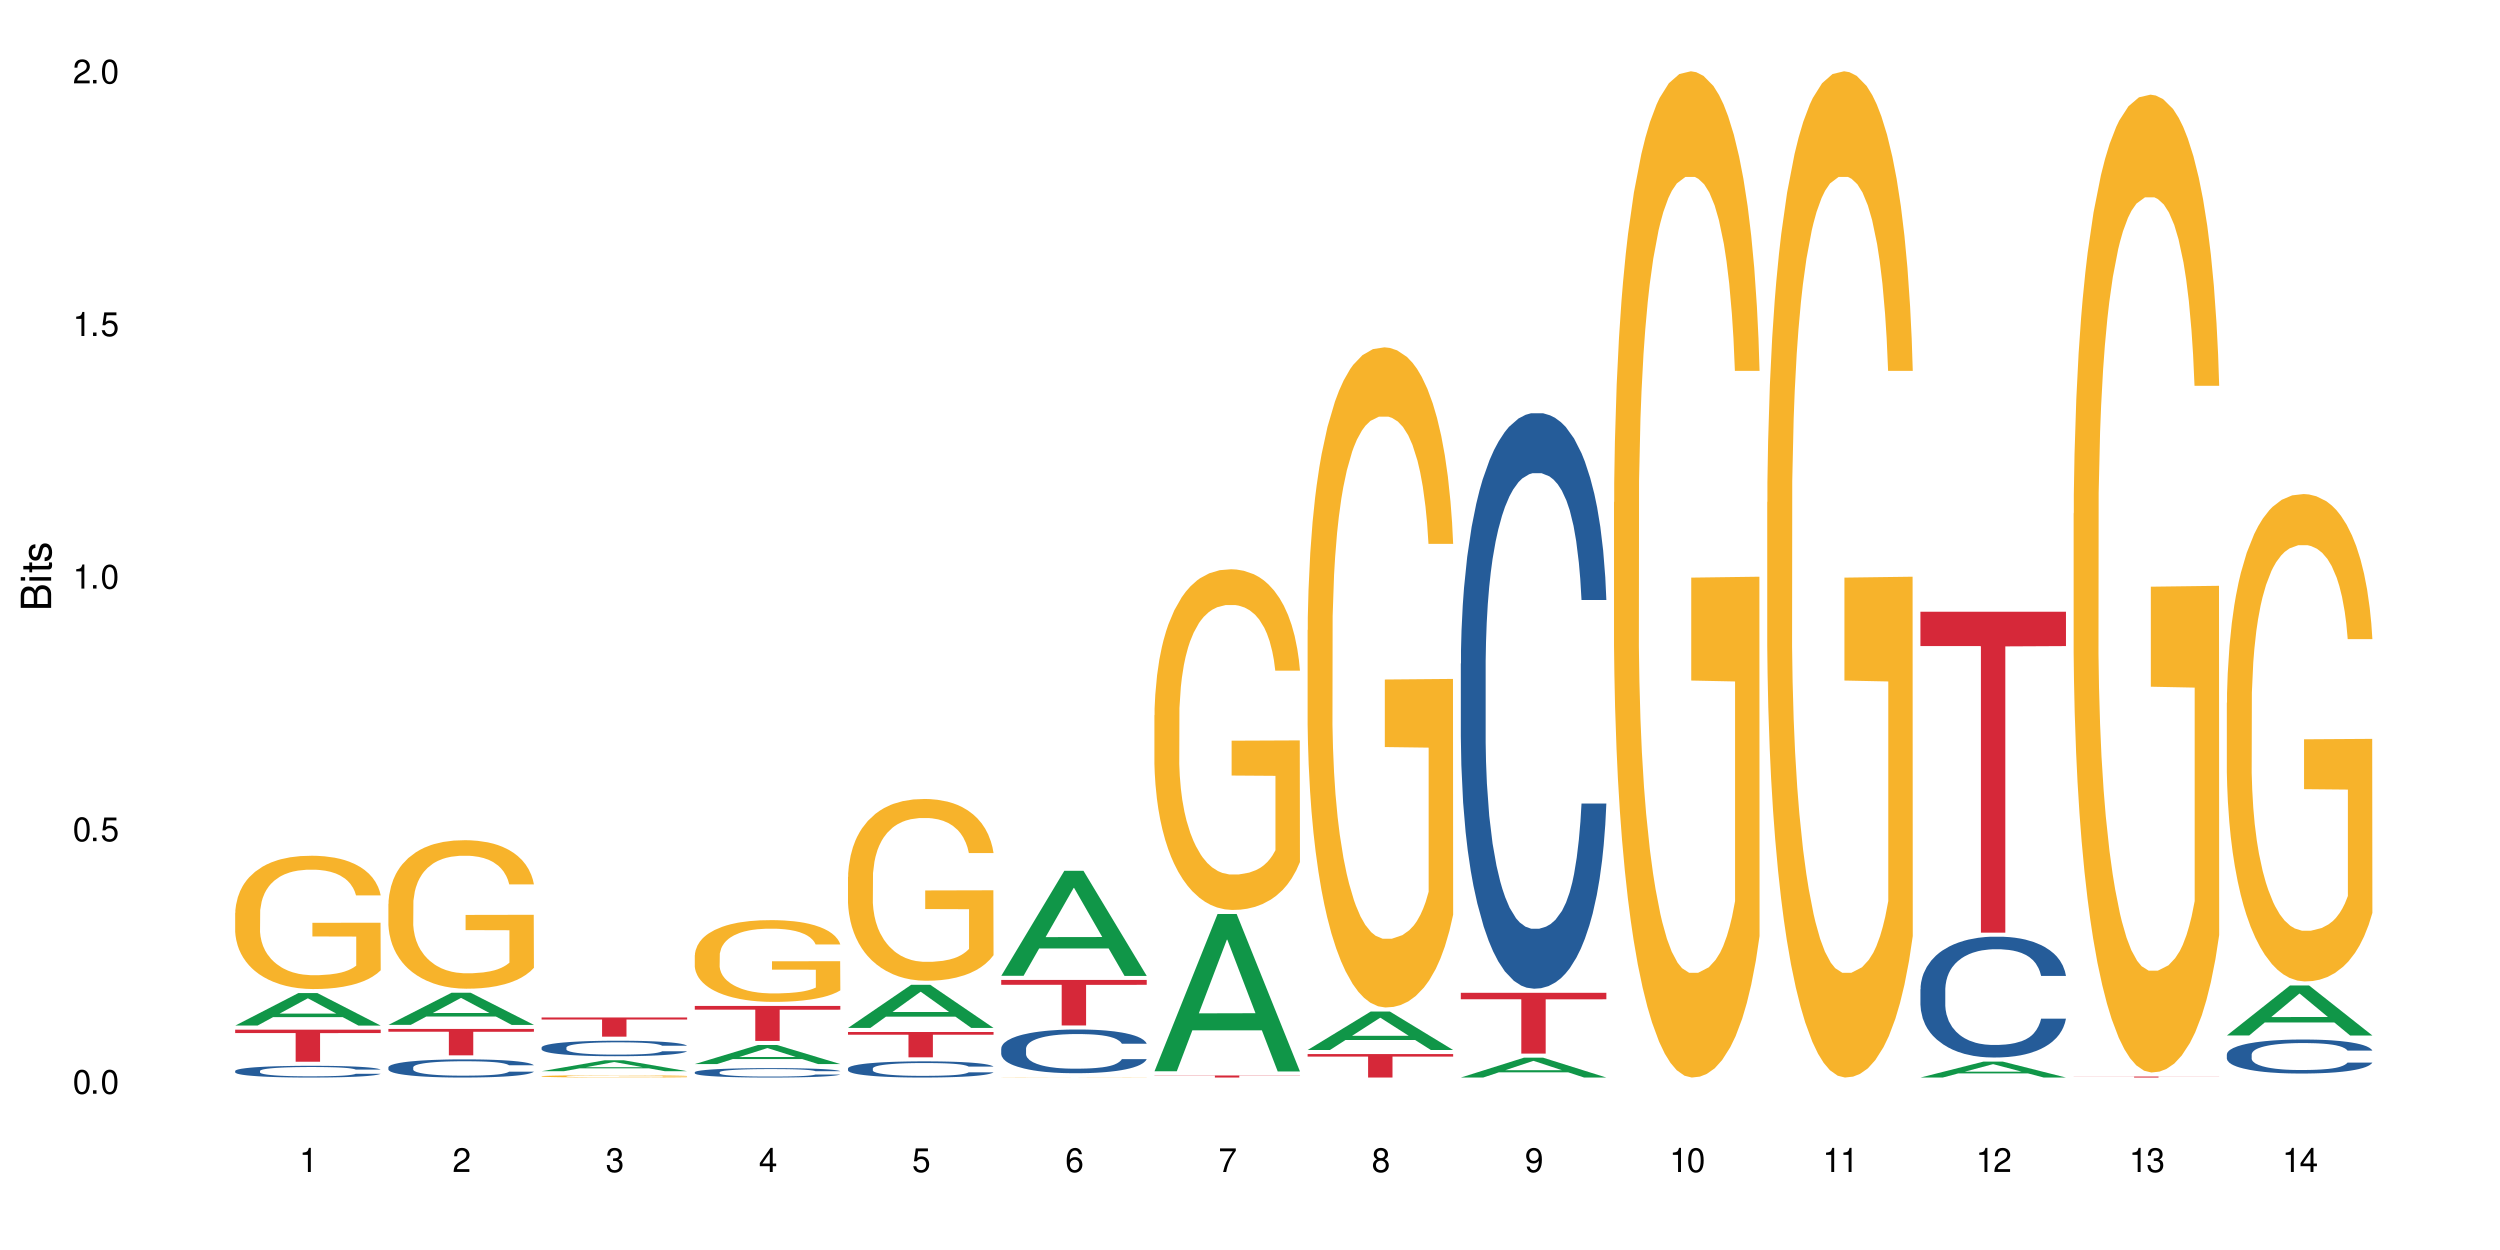 <?xml version="1.0" encoding="UTF-8"?>
<svg xmlns="http://www.w3.org/2000/svg" xmlns:xlink="http://www.w3.org/1999/xlink" width="720" height="360" viewBox="0 0 720 360">
<defs>
<g>
<g id="glyph-0-0">
</g>
<g id="glyph-0-1">
<path d="M 2.641 -6.938 C 2 -6.938 1.422 -6.656 1.078 -6.172 C 0.641 -5.562 0.406 -4.641 0.406 -3.359 C 0.406 -1.016 1.188 0.219 2.641 0.219 C 4.078 0.219 4.859 -1.016 4.859 -3.297 C 4.859 -4.641 4.656 -5.547 4.203 -6.172 C 3.844 -6.656 3.281 -6.938 2.641 -6.938 Z M 2.641 -6.188 C 3.547 -6.188 4 -5.25 4 -3.375 C 4 -1.406 3.562 -0.484 2.625 -0.484 C 1.734 -0.484 1.281 -1.438 1.281 -3.344 C 1.281 -5.25 1.734 -6.188 2.641 -6.188 Z M 2.641 -6.188 "/>
</g>
<g id="glyph-0-2">
<path d="M 1.828 -1 L 0.828 -1 L 0.828 0 L 1.828 0 Z M 1.828 -1 "/>
</g>
<g id="glyph-0-3">
<path d="M 4.562 -6.797 L 1.062 -6.797 L 0.547 -3.094 L 1.328 -3.094 C 1.719 -3.562 2.047 -3.734 2.578 -3.734 C 3.484 -3.734 4.062 -3.109 4.062 -2.094 C 4.062 -1.125 3.484 -0.531 2.578 -0.531 C 1.828 -0.531 1.375 -0.906 1.188 -1.672 L 0.328 -1.672 C 0.453 -1.109 0.547 -0.844 0.75 -0.594 C 1.125 -0.078 1.828 0.219 2.594 0.219 C 3.969 0.219 4.922 -0.781 4.922 -2.219 C 4.922 -3.562 4.031 -4.484 2.719 -4.484 C 2.25 -4.484 1.859 -4.359 1.469 -4.062 L 1.734 -5.969 L 4.562 -5.969 Z M 4.562 -6.797 "/>
</g>
<g id="glyph-0-4">
<path d="M 2.484 -4.938 L 2.484 0 L 3.328 0 L 3.328 -6.938 L 2.766 -6.938 C 2.469 -5.875 2.281 -5.734 0.984 -5.562 L 0.984 -4.938 Z M 2.484 -4.938 "/>
</g>
<g id="glyph-0-5">
<path d="M 4.859 -0.828 L 1.281 -0.828 C 1.359 -1.406 1.672 -1.781 2.5 -2.281 L 3.469 -2.828 C 4.406 -3.344 4.906 -4.062 4.906 -4.906 C 4.906 -5.484 4.672 -6.031 4.266 -6.406 C 3.859 -6.766 3.375 -6.938 2.719 -6.938 C 1.859 -6.938 1.219 -6.625 0.844 -6.031 C 0.609 -5.672 0.5 -5.234 0.484 -4.531 L 1.328 -4.531 C 1.359 -5.016 1.406 -5.281 1.531 -5.516 C 1.75 -5.938 2.188 -6.203 2.703 -6.203 C 3.469 -6.203 4.031 -5.641 4.031 -4.891 C 4.031 -4.344 3.719 -3.859 3.125 -3.516 L 2.234 -3 C 0.812 -2.172 0.406 -1.531 0.328 -0.016 L 4.859 -0.016 Z M 4.859 -0.828 "/>
</g>
<g id="glyph-0-6">
<path d="M 2.125 -3.188 L 2.578 -3.188 C 3.5 -3.188 3.984 -2.766 3.984 -1.922 C 3.984 -1.062 3.469 -0.531 2.594 -0.531 C 1.656 -0.531 1.203 -1 1.156 -2.016 L 0.312 -2.016 C 0.344 -1.453 0.438 -1.094 0.609 -0.781 C 0.953 -0.109 1.625 0.219 2.547 0.219 C 3.953 0.219 4.859 -0.625 4.859 -1.938 C 4.859 -2.828 4.516 -3.297 3.703 -3.594 C 4.344 -3.844 4.656 -4.328 4.656 -5.031 C 4.656 -6.219 3.875 -6.938 2.578 -6.938 C 1.203 -6.938 0.484 -6.172 0.453 -4.703 L 1.297 -4.703 C 1.312 -5.125 1.344 -5.359 1.453 -5.578 C 1.641 -5.969 2.062 -6.203 2.594 -6.203 C 3.344 -6.203 3.797 -5.75 3.797 -5 C 3.797 -4.516 3.609 -4.219 3.25 -4.047 C 3.016 -3.953 2.703 -3.922 2.125 -3.906 Z M 2.125 -3.188 "/>
</g>
<g id="glyph-0-7">
<path d="M 3.141 -1.672 L 3.141 0 L 3.984 0 L 3.984 -1.672 L 4.984 -1.672 L 4.984 -2.438 L 3.984 -2.438 L 3.984 -6.938 L 3.359 -6.938 L 0.266 -2.578 L 0.266 -1.672 Z M 3.141 -2.438 L 1 -2.438 L 3.141 -5.5 Z M 3.141 -2.438 "/>
</g>
<g id="glyph-0-8">
<path d="M 4.781 -5.125 C 4.609 -6.266 3.891 -6.938 2.844 -6.938 C 2.094 -6.938 1.422 -6.578 1.031 -5.953 C 0.594 -5.266 0.406 -4.422 0.406 -3.172 C 0.406 -2 0.578 -1.25 0.984 -0.641 C 1.359 -0.078 1.953 0.219 2.703 0.219 C 3.984 0.219 4.922 -0.75 4.922 -2.094 C 4.922 -3.375 4.062 -4.281 2.844 -4.281 C 2.172 -4.281 1.641 -4.031 1.281 -3.516 C 1.281 -5.234 1.828 -6.188 2.797 -6.188 C 3.391 -6.188 3.797 -5.797 3.938 -5.125 Z M 2.734 -3.531 C 3.547 -3.531 4.062 -2.953 4.062 -2.031 C 4.062 -1.156 3.484 -0.531 2.703 -0.531 C 1.922 -0.531 1.328 -1.188 1.328 -2.078 C 1.328 -2.938 1.906 -3.531 2.734 -3.531 Z M 2.734 -3.531 "/>
</g>
<g id="glyph-0-9">
<path d="M 4.984 -6.797 L 0.438 -6.797 L 0.438 -5.969 L 4.109 -5.969 C 2.5 -3.656 1.828 -2.234 1.328 0 L 2.219 0 C 2.594 -2.172 3.453 -4.047 4.984 -6.094 Z M 4.984 -6.797 "/>
</g>
<g id="glyph-0-10">
<path d="M 3.75 -3.656 C 4.469 -4.094 4.688 -4.438 4.688 -5.078 C 4.688 -6.172 3.844 -6.938 2.641 -6.938 C 1.438 -6.938 0.594 -6.172 0.594 -5.094 C 0.594 -4.438 0.812 -4.094 1.516 -3.656 C 0.734 -3.266 0.359 -2.703 0.359 -1.922 C 0.359 -0.656 1.281 0.219 2.641 0.219 C 3.984 0.219 4.922 -0.656 4.922 -1.922 C 4.922 -2.703 4.531 -3.266 3.75 -3.656 Z M 2.641 -6.188 C 3.359 -6.188 3.812 -5.75 3.812 -5.062 C 3.812 -4.406 3.344 -3.984 2.641 -3.984 C 1.922 -3.984 1.453 -4.406 1.453 -5.078 C 1.453 -5.75 1.922 -6.188 2.641 -6.188 Z M 2.641 -3.266 C 3.484 -3.266 4.062 -2.719 4.062 -1.906 C 4.062 -1.078 3.484 -0.531 2.625 -0.531 C 1.797 -0.531 1.219 -1.094 1.219 -1.906 C 1.219 -2.719 1.781 -3.266 2.641 -3.266 Z M 2.641 -3.266 "/>
</g>
<g id="glyph-0-11">
<path d="M 0.516 -1.578 C 0.672 -0.453 1.406 0.219 2.438 0.219 C 3.188 0.219 3.859 -0.141 4.266 -0.766 C 4.688 -1.453 4.891 -2.297 4.891 -3.547 C 4.891 -4.719 4.703 -5.453 4.312 -6.078 C 3.938 -6.641 3.344 -6.938 2.594 -6.938 C 1.297 -6.938 0.359 -5.969 0.359 -4.625 C 0.359 -3.344 1.234 -2.453 2.453 -2.453 C 3.094 -2.453 3.578 -2.672 4.016 -3.203 C 4 -1.484 3.469 -0.531 2.5 -0.531 C 1.906 -0.531 1.484 -0.906 1.359 -1.578 Z M 2.578 -6.203 C 3.375 -6.203 3.969 -5.531 3.969 -4.641 C 3.969 -3.797 3.391 -3.188 2.547 -3.188 C 1.734 -3.188 1.234 -3.766 1.234 -4.688 C 1.234 -5.562 1.797 -6.203 2.578 -6.203 Z M 2.578 -6.203 "/>
</g>
<g id="glyph-1-0">
</g>
<g id="glyph-1-1">
<path d="M 0 -0.953 L 0 -4.891 C 0 -5.719 -0.234 -6.344 -0.734 -6.797 C -1.188 -7.234 -1.812 -7.469 -2.5 -7.469 C -3.547 -7.469 -4.188 -7 -4.625 -5.875 C -4.984 -6.688 -5.625 -7.094 -6.531 -7.094 C -7.172 -7.094 -7.734 -6.859 -8.141 -6.391 C -8.562 -5.922 -8.75 -5.344 -8.75 -4.5 L -8.75 -0.953 Z M -4.984 -2.062 L -7.766 -2.062 L -7.766 -4.219 C -7.766 -4.844 -7.688 -5.203 -7.453 -5.5 C -7.219 -5.812 -6.859 -5.969 -6.375 -5.969 C -5.891 -5.969 -5.531 -5.812 -5.297 -5.5 C -5.062 -5.203 -4.984 -4.844 -4.984 -4.219 Z M -0.984 -2.062 L -4 -2.062 L -4 -4.781 C -4 -5.766 -3.438 -6.359 -2.484 -6.359 C -1.547 -6.359 -0.984 -5.766 -0.984 -4.781 Z M -0.984 -2.062 "/>
</g>
<g id="glyph-1-2">
<path d="M -6.281 -1.797 L -6.281 -0.797 L 0 -0.797 L 0 -1.797 Z M -8.75 -1.797 L -8.75 -0.797 L -7.484 -0.797 L -7.484 -1.797 Z M -8.75 -1.797 "/>
</g>
<g id="glyph-1-3">
<path d="M -6.281 -3.047 L -6.281 -2.016 L -8.016 -2.016 L -8.016 -1.016 L -6.281 -1.016 L -6.281 -0.172 L -5.469 -0.172 L -5.469 -1.016 L -0.719 -1.016 C -0.078 -1.016 0.281 -1.453 0.281 -2.234 C 0.281 -2.5 0.25 -2.719 0.188 -3.047 L -0.641 -3.047 C -0.609 -2.906 -0.594 -2.766 -0.594 -2.562 C -0.594 -2.141 -0.719 -2.016 -1.156 -2.016 L -5.469 -2.016 L -5.469 -3.047 Z M -6.281 -3.047 "/>
</g>
<g id="glyph-1-4">
<path d="M -4.531 -5.25 C -5.766 -5.25 -6.469 -4.422 -6.469 -2.969 C -6.469 -1.516 -5.719 -0.562 -4.547 -0.562 C -3.562 -0.562 -3.094 -1.062 -2.734 -2.562 L -2.516 -3.484 C -2.344 -4.188 -2.094 -4.469 -1.641 -4.469 C -1.047 -4.469 -0.641 -3.875 -0.641 -3 C -0.641 -2.453 -0.797 -2 -1.062 -1.75 C -1.25 -1.594 -1.422 -1.531 -1.875 -1.469 L -1.875 -0.406 C -0.422 -0.453 0.281 -1.266 0.281 -2.922 C 0.281 -4.5 -0.5 -5.516 -1.719 -5.516 C -2.656 -5.516 -3.172 -4.984 -3.469 -3.734 L -3.703 -2.766 C -3.891 -1.953 -4.156 -1.609 -4.594 -1.609 C -5.188 -1.609 -5.547 -2.125 -5.547 -2.938 C -5.547 -3.75 -5.203 -4.172 -4.531 -4.203 Z M -4.531 -5.25 "/>
</g>
</g>
</defs>
<rect x="-72" y="-36" width="864" height="432" fill="rgb(100%, 100%, 100%)" fill-opacity="1"/>
<path fill-rule="nonzero" fill="rgb(6.275%, 58.824%, 28.235%)" fill-opacity="1" d="M 67.73 295.363 L 67.777 295.355 L 85.914 286.012 L 91.422 286.012 L 109.648 295.375 L 103.242 295.375 L 98.676 292.93 L 78.656 292.93 L 74.18 295.363 L 67.73 295.363 L 80.582 291.918 L 96.84 291.91 L 88.734 287.539 L 88.645 287.531 L 88.555 287.559 L 80.539 291.91 L 80.582 291.918 Z M 67.73 295.363 "/>
<path fill-rule="nonzero" fill="rgb(14.51%, 36.078%, 60%)" fill-opacity="1" d="M 67.73 308.422 L 67.781 308.422 L 67.781 308.348 L 67.934 308.23 L 68.293 308.082 L 68.652 307.98 L 69.57 307.797 L 70.848 307.621 L 72.18 307.484 L 73.148 307.402 L 74.02 307.344 L 76.012 307.227 L 77.289 307.168 L 78.672 307.117 L 80.355 307.062 L 81.582 307.035 L 84.344 306.984 L 86.391 306.961 L 87.973 306.953 L 91.398 306.953 L 93.441 306.965 L 94.926 306.98 L 96.562 307.004 L 97.941 307.035 L 100.344 307.102 L 102.492 307.188 L 103.461 307.238 L 104.996 307.332 L 106.172 307.426 L 106.988 307.508 L 107.91 307.621 L 108.727 307.758 L 109.34 307.918 L 109.648 308.051 L 102.492 308.051 L 102.133 307.926 L 101.723 307.832 L 100.957 307.703 L 100.191 307.613 L 99.117 307.523 L 98.145 307.465 L 96.816 307.406 L 95.641 307.371 L 94.414 307.344 L 93.238 307.324 L 90.988 307.305 L 88.383 307.305 L 87.41 307.312 L 85.418 307.336 L 84.344 307.359 L 82.812 307.402 L 81.738 307.441 L 80.461 307.504 L 79.59 307.555 L 78.516 307.637 L 77.75 307.707 L 76.883 307.809 L 76.371 307.887 L 75.91 307.973 L 75.5 308.074 L 75.195 308.184 L 74.988 308.297 L 74.887 308.406 L 74.887 308.887 L 74.988 308.996 L 75.246 309.129 L 75.91 309.316 L 76.883 309.48 L 78.004 309.609 L 79.078 309.703 L 79.691 309.746 L 80.512 309.797 L 81.789 309.855 L 83.629 309.918 L 84.703 309.941 L 86.34 309.969 L 88.023 309.98 L 90.273 309.98 L 92.27 309.969 L 93.598 309.953 L 94.977 309.93 L 96.867 309.875 L 98.043 309.824 L 99.066 309.766 L 99.832 309.707 L 100.344 309.66 L 101.109 309.562 L 101.723 309.457 L 102.184 309.352 L 102.492 309.246 L 109.648 309.246 L 109.34 309.367 L 108.883 309.488 L 108.422 309.578 L 107.707 309.688 L 106.887 309.781 L 105.711 309.891 L 104.742 309.961 L 103.461 310.039 L 102.285 310.098 L 101.008 310.148 L 99.117 310.211 L 97.891 310.242 L 96.562 310.27 L 94.977 310.297 L 92.984 310.316 L 90.836 310.328 L 88.844 310.332 L 86.695 310.328 L 85.109 310.312 L 83.016 310.285 L 80.41 310.23 L 78.516 310.172 L 77.035 310.113 L 75.758 310.051 L 74.324 309.969 L 72.484 309.832 L 71.359 309.727 L 70.594 309.641 L 69.723 309.52 L 69.109 309.41 L 68.395 309.238 L 67.883 309.02 L 67.73 308.852 Z M 67.73 308.422 "/>
<path fill-rule="nonzero" fill="rgb(96.863%, 70.196%, 16.863%)" fill-opacity="1" d="M 67.73 262.895 L 67.781 262.859 L 67.781 262.16 L 67.988 260.582 L 68.496 258.406 L 69.164 256.621 L 69.879 255.219 L 70.34 254.48 L 71.105 253.43 L 71.77 252.656 L 73.457 251.078 L 75.602 249.605 L 76.777 248.977 L 78.109 248.379 L 80 247.715 L 80.867 247.469 L 83.527 246.906 L 86.543 246.555 L 89.863 246.453 L 91.398 246.484 L 93.496 246.625 L 96.355 247.012 L 97.992 247.363 L 99.27 247.715 L 100.602 248.168 L 102.234 248.871 L 103.77 249.711 L 104.996 250.555 L 106.223 251.605 L 107.246 252.727 L 108.113 253.953 L 108.883 255.426 L 109.34 256.656 L 109.648 257.883 L 102.543 257.883 L 102.133 256.656 L 101.672 255.707 L 100.906 254.551 L 100.141 253.711 L 99.375 253.043 L 97.941 252.133 L 96.715 251.57 L 95.18 251.078 L 93.699 250.766 L 92.012 250.555 L 90.988 250.484 L 88.281 250.484 L 85.828 250.73 L 84.395 251.008 L 83.375 251.289 L 81.941 251.816 L 81.074 252.238 L 80.562 252.516 L 79.027 253.605 L 78.004 254.586 L 77.445 255.254 L 76.727 256.305 L 76.215 257.25 L 75.652 258.652 L 75.348 259.707 L 74.938 262.09 L 74.887 268.402 L 75.039 269.734 L 75.348 271.172 L 75.758 272.434 L 76.371 273.766 L 76.984 274.781 L 78.059 276.152 L 78.977 277.062 L 79.691 277.656 L 81.074 278.605 L 81.637 278.922 L 82.965 279.551 L 84.344 280.043 L 86.031 280.465 L 87.309 280.672 L 89.355 280.848 L 91.961 280.848 L 95.027 280.637 L 96.969 280.359 L 98.301 280.078 L 99.168 279.832 L 100.242 279.445 L 101.008 279.098 L 101.723 278.711 L 102.594 278.113 L 102.594 269.734 L 89.969 269.699 L 89.969 265.77 L 109.598 265.738 L 109.648 279.445 L 108.574 280.395 L 107.246 281.305 L 105.969 282.008 L 104.637 282.602 L 102.746 283.27 L 101.215 283.688 L 98.863 284.18 L 96.715 284.496 L 94.465 284.707 L 92.473 284.812 L 90.121 284.848 L 88.023 284.777 L 85.777 284.566 L 83.988 284.285 L 82.352 283.934 L 80.715 283.48 L 78.672 282.742 L 77.34 282.145 L 75.961 281.41 L 74.582 280.535 L 73.355 279.586 L 72.535 278.852 L 71.719 278.008 L 70.848 276.957 L 70.031 275.766 L 69.418 274.676 L 68.855 273.449 L 68.445 272.293 L 68.039 270.715 L 67.832 269.453 L 67.73 268.367 Z M 67.73 262.895 "/>
<path fill-rule="nonzero" fill="rgb(83.922%, 15.686%, 22.353%)" fill-opacity="1" d="M 67.73 296.535 L 109.648 296.535 L 109.648 297.527 L 92.18 297.535 L 92.18 305.789 L 85.148 305.789 L 85.148 297.543 L 85.047 297.527 L 67.73 297.527 Z M 67.73 296.535 "/>
<path fill-rule="nonzero" fill="rgb(6.275%, 58.824%, 28.235%)" fill-opacity="1" d="M 111.855 295.164 L 111.898 295.156 L 130.035 285.914 L 135.543 285.914 L 153.77 295.172 L 147.367 295.172 L 142.801 292.754 L 122.781 292.754 L 118.301 295.164 L 111.855 295.164 L 124.707 291.754 L 140.961 291.746 L 132.855 287.426 L 132.766 287.418 L 132.68 287.445 L 124.66 291.746 L 124.707 291.754 Z M 111.855 295.164 "/>
<path fill-rule="nonzero" fill="rgb(14.51%, 36.078%, 60%)" fill-opacity="1" d="M 111.855 307.379 L 111.906 307.371 L 111.906 307.258 L 112.059 307.074 L 112.418 306.848 L 112.773 306.688 L 113.695 306.406 L 114.973 306.133 L 116.301 305.922 L 117.273 305.797 L 118.141 305.703 L 120.137 305.527 L 121.414 305.434 L 122.793 305.355 L 124.48 305.273 L 125.707 305.227 L 128.469 305.148 L 130.512 305.113 L 132.098 305.102 L 135.523 305.102 L 137.566 305.121 L 139.047 305.145 L 140.684 305.184 L 142.066 305.227 L 144.469 305.332 L 146.613 305.465 L 147.586 305.539 L 149.117 305.688 L 150.293 305.832 L 151.113 305.957 L 152.031 306.133 L 152.852 306.348 L 153.465 306.594 L 153.77 306.797 L 146.613 306.797 L 146.258 306.605 L 145.848 306.457 L 145.082 306.262 L 144.312 306.125 L 143.242 305.984 L 142.27 305.895 L 140.941 305.805 L 139.766 305.746 L 138.539 305.703 L 137.363 305.676 L 135.113 305.645 L 132.504 305.645 L 131.535 305.656 L 129.539 305.695 L 128.469 305.727 L 126.934 305.793 L 125.859 305.855 L 124.582 305.953 L 123.715 306.031 L 122.641 306.156 L 121.875 306.266 L 121.004 306.426 L 120.492 306.543 L 120.031 306.68 L 119.625 306.836 L 119.316 307.004 L 119.113 307.18 L 119.012 307.352 L 119.012 308.094 L 119.113 308.266 L 119.367 308.469 L 120.031 308.758 L 121.004 309.012 L 122.129 309.215 L 123.203 309.355 L 123.816 309.422 L 124.633 309.5 L 125.91 309.598 L 127.75 309.691 L 128.824 309.73 L 130.461 309.77 L 132.148 309.789 L 134.398 309.789 L 136.391 309.77 L 137.719 309.746 L 139.102 309.707 L 140.992 309.625 L 142.168 309.547 L 143.188 309.457 L 143.957 309.367 L 144.469 309.289 L 145.234 309.141 L 145.848 308.98 L 146.309 308.812 L 146.613 308.648 L 153.77 308.648 L 153.465 308.84 L 153.004 309.027 L 152.543 309.164 L 151.828 309.332 L 151.012 309.48 L 149.836 309.648 L 148.863 309.758 L 147.586 309.879 L 146.41 309.969 L 145.133 310.051 L 143.242 310.145 L 142.012 310.195 L 140.684 310.238 L 139.102 310.273 L 137.105 310.309 L 134.961 310.328 L 132.965 310.332 L 130.82 310.324 L 129.234 310.305 L 127.137 310.262 L 124.531 310.176 L 122.641 310.082 L 121.156 309.992 L 119.879 309.898 L 118.449 309.77 L 116.609 309.559 L 115.484 309.395 L 114.715 309.262 L 113.848 309.074 L 113.234 308.906 L 112.52 308.641 L 112.008 308.301 L 111.855 308.035 Z M 111.855 307.379 "/>
<path fill-rule="nonzero" fill="rgb(96.863%, 70.196%, 16.863%)" fill-opacity="1" d="M 111.855 260.293 L 111.906 260.254 L 111.906 259.473 L 112.109 257.715 L 112.621 255.293 L 113.285 253.301 L 114 251.738 L 114.461 250.918 L 115.227 249.746 L 115.891 248.887 L 117.578 247.129 L 119.727 245.488 L 120.902 244.785 L 122.23 244.121 L 124.121 243.379 L 124.992 243.105 L 127.648 242.48 L 130.664 242.09 L 133.988 241.973 L 135.523 242.012 L 137.617 242.168 L 140.48 242.598 L 142.117 242.988 L 143.395 243.379 L 144.723 243.887 L 146.359 244.668 L 147.891 245.605 L 149.117 246.543 L 150.348 247.715 L 151.367 248.965 L 152.238 250.332 L 153.004 251.973 L 153.465 253.34 L 153.77 254.707 L 146.664 254.707 L 146.258 253.34 L 145.797 252.285 L 145.031 250.996 L 144.262 250.059 L 143.496 249.316 L 142.066 248.301 L 140.84 247.676 L 139.305 247.129 L 137.82 246.777 L 136.137 246.543 L 135.113 246.465 L 132.402 246.465 L 129.949 246.738 L 128.52 247.051 L 127.496 247.363 L 126.066 247.949 L 125.195 248.418 L 124.684 248.73 L 123.152 249.941 L 122.129 251.035 L 121.566 251.777 L 120.852 252.949 L 120.34 254.004 L 119.777 255.566 L 119.469 256.738 L 119.062 259.395 L 119.012 266.426 L 119.164 267.91 L 119.469 269.516 L 119.879 270.922 L 120.492 272.406 L 121.105 273.539 L 122.18 275.062 L 123.102 276.078 L 123.816 276.742 L 125.195 277.797 L 125.758 278.148 L 127.086 278.852 L 128.469 279.398 L 130.152 279.867 L 131.434 280.102 L 133.477 280.297 L 136.082 280.297 L 139.152 280.062 L 141.094 279.75 L 142.422 279.438 L 143.293 279.164 L 144.363 278.734 L 145.133 278.344 L 145.848 277.914 L 146.715 277.25 L 146.715 267.91 L 134.09 267.871 L 134.09 263.496 L 153.719 263.457 L 153.77 278.734 L 152.699 279.789 L 151.367 280.805 L 150.09 281.586 L 148.762 282.25 L 146.871 282.992 L 145.336 283.461 L 142.984 284.008 L 140.84 284.359 L 138.59 284.594 L 136.594 284.711 L 134.242 284.75 L 132.148 284.672 L 129.898 284.438 L 128.109 284.125 L 126.473 283.734 L 124.84 283.227 L 122.793 282.406 L 121.465 281.742 L 120.082 280.922 L 118.703 279.945 L 117.477 278.891 L 116.66 278.07 L 115.84 277.133 L 114.973 275.961 L 114.152 274.633 L 113.539 273.422 L 112.98 272.055 L 112.57 270.766 L 112.16 269.004 L 111.957 267.598 L 111.855 266.387 Z M 111.855 260.293 "/>
<path fill-rule="nonzero" fill="rgb(83.922%, 15.686%, 22.353%)" fill-opacity="1" d="M 111.855 296.336 L 153.77 296.336 L 153.77 297.148 L 136.301 297.156 L 136.301 303.938 L 129.273 303.938 L 129.273 297.164 L 129.172 297.148 L 111.855 297.148 Z M 111.855 296.336 "/>
<path fill-rule="nonzero" fill="rgb(6.275%, 58.824%, 28.235%)" fill-opacity="1" d="M 155.977 308.504 L 156.023 308.5 L 174.16 305.359 L 179.668 305.359 L 197.895 308.508 L 191.488 308.508 L 186.922 307.688 L 166.902 307.688 L 162.426 308.504 L 155.977 308.504 L 168.828 307.348 L 185.086 307.344 L 176.98 305.875 L 176.891 305.871 L 176.801 305.879 L 168.785 307.344 L 168.828 307.348 Z M 155.977 308.504 "/>
<path fill-rule="nonzero" fill="rgb(14.51%, 36.078%, 60%)" fill-opacity="1" d="M 155.977 301.672 L 156.027 301.668 L 156.027 301.57 L 156.18 301.414 L 156.539 301.219 L 156.898 301.086 L 157.816 300.844 L 159.094 300.609 L 160.426 300.43 L 161.395 300.324 L 162.266 300.242 L 164.258 300.09 L 165.535 300.016 L 166.918 299.945 L 168.602 299.875 L 169.828 299.836 L 172.59 299.77 L 174.637 299.742 L 176.219 299.727 L 179.645 299.727 L 181.688 299.746 L 183.172 299.766 L 184.809 299.797 L 186.188 299.836 L 188.59 299.926 L 190.738 300.039 L 191.707 300.105 L 193.242 300.23 L 194.418 300.352 L 195.234 300.461 L 196.156 300.609 L 196.973 300.793 L 197.586 301.004 L 197.895 301.18 L 190.738 301.18 L 190.379 301.016 L 189.969 300.887 L 189.203 300.723 L 188.438 300.602 L 187.363 300.484 L 186.391 300.406 L 185.062 300.328 L 183.887 300.281 L 182.66 300.242 L 181.484 300.219 L 179.234 300.195 L 176.629 300.195 L 175.656 300.203 L 173.664 300.234 L 172.59 300.262 L 171.059 300.32 L 169.984 300.375 L 168.707 300.457 L 167.836 300.523 L 166.762 300.633 L 165.996 300.727 L 165.129 300.859 L 164.617 300.961 L 164.156 301.074 L 163.746 301.211 L 163.441 301.355 L 163.234 301.504 L 163.133 301.652 L 163.133 302.285 L 163.234 302.434 L 163.492 302.605 L 164.156 302.852 L 165.129 303.07 L 166.25 303.242 L 167.324 303.363 L 167.938 303.422 L 168.758 303.484 L 170.035 303.566 L 171.875 303.648 L 172.949 303.684 L 174.582 303.715 L 176.27 303.73 L 178.52 303.73 L 180.512 303.715 L 181.844 303.695 L 183.223 303.66 L 185.113 303.594 L 186.289 303.527 L 187.312 303.449 L 188.078 303.371 L 188.59 303.305 L 189.355 303.18 L 189.969 303.039 L 190.43 302.898 L 190.738 302.758 L 197.895 302.758 L 197.586 302.922 L 197.129 303.082 L 196.668 303.199 L 195.953 303.344 L 195.133 303.469 L 193.957 303.613 L 192.988 303.707 L 191.707 303.809 L 190.531 303.887 L 189.254 303.957 L 187.363 304.039 L 186.137 304.078 L 184.809 304.113 L 183.223 304.148 L 181.23 304.176 L 179.082 304.191 L 177.09 304.195 L 174.941 304.188 L 173.355 304.172 L 171.262 304.137 L 168.652 304.062 L 166.762 303.984 L 165.281 303.906 L 164.004 303.824 L 162.57 303.715 L 160.73 303.535 L 159.605 303.395 L 158.84 303.281 L 157.969 303.121 L 157.355 302.98 L 156.641 302.75 L 156.129 302.461 L 155.977 302.234 Z M 155.977 301.672 "/>
<path fill-rule="nonzero" fill="rgb(96.863%, 70.196%, 16.863%)" fill-opacity="1" d="M 155.977 309.953 L 156.027 309.953 L 156.027 309.941 L 156.234 309.914 L 156.742 309.879 L 157.41 309.848 L 158.125 309.82 L 158.582 309.809 L 159.352 309.793 L 160.016 309.777 L 161.703 309.75 L 163.848 309.727 L 165.023 309.715 L 166.355 309.703 L 168.246 309.691 L 169.113 309.688 L 171.773 309.68 L 174.789 309.672 L 179.645 309.672 L 181.742 309.676 L 184.602 309.68 L 186.238 309.688 L 187.516 309.691 L 188.848 309.699 L 190.48 309.715 L 192.016 309.727 L 193.242 309.742 L 194.469 309.762 L 195.492 309.781 L 196.359 309.801 L 197.129 309.824 L 197.586 309.848 L 197.895 309.867 L 190.789 309.867 L 190.379 309.848 L 189.918 309.832 L 189.152 309.812 L 188.387 309.797 L 187.617 309.785 L 186.188 309.77 L 184.961 309.758 L 183.426 309.75 L 181.945 309.746 L 180.258 309.742 L 176.527 309.742 L 174.074 309.746 L 172.641 309.75 L 171.617 309.754 L 170.188 309.766 L 169.32 309.77 L 168.809 309.777 L 167.273 309.793 L 166.25 309.812 L 165.688 309.824 L 164.973 309.84 L 164.461 309.855 L 163.898 309.883 L 163.594 309.898 L 163.184 309.941 L 163.133 310.051 L 163.285 310.07 L 163.594 310.098 L 164.004 310.117 L 164.617 310.141 L 165.23 310.16 L 166.305 310.184 L 167.223 310.199 L 167.938 310.207 L 169.32 310.227 L 169.883 310.23 L 171.211 310.242 L 172.59 310.25 L 174.277 310.258 L 175.555 310.262 L 183.273 310.262 L 185.215 310.254 L 186.547 310.25 L 187.414 310.246 L 188.488 310.238 L 189.254 310.234 L 189.969 310.227 L 190.84 310.215 L 190.84 310.07 L 178.215 310.07 L 178.215 310.004 L 197.844 310.004 L 197.895 310.238 L 196.82 310.254 L 195.492 310.27 L 194.215 310.285 L 192.883 310.293 L 190.992 310.305 L 189.461 310.312 L 187.109 310.32 L 184.961 310.328 L 182.711 310.328 L 180.719 310.332 L 176.27 310.332 L 174.023 310.328 L 172.234 310.324 L 168.961 310.309 L 166.918 310.297 L 165.586 310.285 L 164.207 310.273 L 162.828 310.258 L 161.602 310.242 L 160.781 310.23 L 159.965 310.215 L 159.094 310.195 L 158.277 310.176 L 157.664 310.156 L 157.102 310.137 L 156.691 310.117 L 156.285 310.09 L 156.078 310.066 L 155.977 310.047 Z M 155.977 309.953 "/>
<path fill-rule="nonzero" fill="rgb(83.922%, 15.686%, 22.353%)" fill-opacity="1" d="M 155.977 293.027 L 197.895 293.027 L 197.895 293.617 L 180.426 293.625 L 180.426 298.562 L 173.395 298.562 L 173.395 293.629 L 173.293 293.617 L 155.977 293.617 Z M 155.977 293.027 "/>
<path fill-rule="nonzero" fill="rgb(6.275%, 58.824%, 28.235%)" fill-opacity="1" d="M 200.102 306.445 L 200.145 306.441 L 218.281 300.961 L 223.789 300.961 L 242.016 306.449 L 235.613 306.449 L 231.047 305.02 L 211.027 305.02 L 206.547 306.445 L 200.102 306.445 L 212.953 304.426 L 229.207 304.418 L 221.102 301.859 L 221.012 301.852 L 220.926 301.867 L 212.906 304.418 L 212.953 304.426 Z M 200.102 306.445 "/>
<path fill-rule="nonzero" fill="rgb(14.51%, 36.078%, 60%)" fill-opacity="1" d="M 200.102 308.797 L 200.152 308.793 L 200.152 308.734 L 200.305 308.641 L 200.664 308.52 L 201.02 308.438 L 201.941 308.293 L 203.219 308.152 L 204.547 308.043 L 205.52 307.977 L 206.387 307.926 L 208.383 307.836 L 209.66 307.789 L 211.039 307.746 L 212.727 307.703 L 213.953 307.68 L 216.715 307.641 L 218.758 307.621 L 220.344 307.613 L 223.77 307.613 L 225.812 307.625 L 227.293 307.637 L 228.93 307.656 L 230.312 307.68 L 232.715 307.734 L 234.859 307.805 L 235.832 307.844 L 237.363 307.922 L 238.539 307.996 L 239.359 308.059 L 240.277 308.152 L 241.098 308.262 L 241.711 308.391 L 242.016 308.496 L 234.859 308.496 L 234.504 308.398 L 234.094 308.32 L 233.328 308.219 L 232.559 308.145 L 231.488 308.074 L 230.516 308.027 L 229.188 307.98 L 228.012 307.949 L 226.785 307.926 L 225.609 307.914 L 223.359 307.898 L 220.75 307.898 L 219.781 307.902 L 217.785 307.922 L 216.715 307.941 L 215.18 307.977 L 214.105 308.008 L 212.828 308.059 L 211.961 308.098 L 210.887 308.164 L 210.117 308.223 L 209.25 308.305 L 208.738 308.363 L 208.277 308.434 L 207.871 308.516 L 207.562 308.602 L 207.359 308.695 L 207.258 308.785 L 207.258 309.168 L 207.359 309.258 L 207.613 309.363 L 208.277 309.516 L 209.25 309.648 L 210.375 309.75 L 211.449 309.824 L 212.062 309.859 L 212.879 309.898 L 214.156 309.949 L 215.996 310 L 217.07 310.02 L 218.707 310.039 L 220.395 310.051 L 222.645 310.051 L 224.637 310.039 L 225.965 310.027 L 227.348 310.008 L 229.238 309.965 L 230.414 309.926 L 231.434 309.879 L 232.203 309.832 L 232.715 309.789 L 233.48 309.715 L 234.094 309.629 L 234.555 309.543 L 234.859 309.457 L 242.016 309.457 L 241.711 309.559 L 241.25 309.652 L 240.789 309.727 L 240.074 309.812 L 239.258 309.891 L 238.082 309.977 L 237.109 310.035 L 235.832 310.098 L 234.656 310.145 L 233.379 310.188 L 231.488 310.234 L 230.258 310.262 L 228.93 310.281 L 227.348 310.301 L 225.352 310.32 L 223.207 310.328 L 221.211 310.332 L 219.066 310.328 L 217.48 310.316 L 215.383 310.297 L 212.777 310.25 L 210.887 310.203 L 209.402 310.156 L 208.125 310.105 L 206.695 310.039 L 204.855 309.93 L 203.73 309.844 L 202.961 309.777 L 202.094 309.68 L 201.48 309.594 L 200.766 309.453 L 200.254 309.277 L 200.102 309.141 Z M 200.102 308.797 "/>
<path fill-rule="nonzero" fill="rgb(96.863%, 70.196%, 16.863%)" fill-opacity="1" d="M 200.102 275.082 L 200.152 275.062 L 200.152 274.633 L 200.355 273.664 L 200.867 272.332 L 201.531 271.234 L 202.246 270.371 L 202.707 269.922 L 203.473 269.277 L 204.137 268.805 L 205.824 267.836 L 207.973 266.934 L 209.148 266.543 L 210.477 266.18 L 212.367 265.77 L 213.238 265.621 L 215.895 265.277 L 218.91 265.059 L 222.234 264.996 L 223.77 265.016 L 225.863 265.102 L 228.727 265.34 L 230.363 265.555 L 231.641 265.77 L 232.969 266.051 L 234.605 266.48 L 236.137 266.996 L 237.363 267.512 L 238.594 268.156 L 239.613 268.848 L 240.484 269.598 L 241.25 270.504 L 241.711 271.254 L 242.016 272.008 L 234.91 272.008 L 234.504 271.254 L 234.043 270.676 L 233.277 269.965 L 232.508 269.449 L 231.742 269.039 L 230.312 268.48 L 229.082 268.137 L 227.551 267.836 L 226.066 267.641 L 224.383 267.512 L 223.359 267.469 L 220.648 267.469 L 218.195 267.621 L 216.766 267.793 L 215.742 267.965 L 214.312 268.285 L 213.441 268.543 L 212.93 268.719 L 211.398 269.383 L 210.375 269.984 L 209.812 270.395 L 209.098 271.039 L 208.586 271.621 L 208.023 272.48 L 207.715 273.125 L 207.309 274.59 L 207.258 278.461 L 207.41 279.277 L 207.715 280.16 L 208.125 280.934 L 208.738 281.75 L 209.352 282.375 L 210.426 283.215 L 211.348 283.773 L 212.062 284.137 L 213.441 284.719 L 214.004 284.914 L 215.332 285.301 L 216.715 285.602 L 218.398 285.859 L 219.68 285.988 L 221.723 286.098 L 224.328 286.098 L 227.398 285.965 L 229.34 285.793 L 230.668 285.621 L 231.539 285.473 L 232.609 285.234 L 233.379 285.02 L 234.094 284.785 L 234.961 284.418 L 234.961 279.277 L 222.336 279.258 L 222.336 276.848 L 241.965 276.824 L 242.016 285.234 L 240.941 285.816 L 239.613 286.375 L 238.336 286.805 L 237.008 287.172 L 235.117 287.578 L 233.582 287.84 L 231.23 288.141 L 229.082 288.332 L 226.836 288.461 L 224.84 288.527 L 222.488 288.547 L 220.395 288.504 L 218.145 288.375 L 216.355 288.203 L 214.719 287.988 L 213.082 287.707 L 211.039 287.258 L 209.711 286.891 L 208.328 286.441 L 206.949 285.902 L 205.723 285.32 L 204.906 284.871 L 204.086 284.355 L 203.219 283.707 L 202.398 282.977 L 201.785 282.309 L 201.223 281.559 L 200.816 280.848 L 200.406 279.879 L 200.203 279.105 L 200.102 278.438 Z M 200.102 275.082 "/>
<path fill-rule="nonzero" fill="rgb(83.922%, 15.686%, 22.353%)" fill-opacity="1" d="M 200.102 289.711 L 242.016 289.711 L 242.016 290.793 L 224.547 290.801 L 224.547 299.797 L 217.52 299.797 L 217.52 290.809 L 217.418 290.793 L 200.102 290.793 Z M 200.102 289.711 "/>
<path fill-rule="nonzero" fill="rgb(6.275%, 58.824%, 28.235%)" fill-opacity="1" d="M 244.223 296.039 L 244.27 296.027 L 262.406 283.625 L 267.914 283.625 L 286.141 296.051 L 279.734 296.051 L 275.168 292.805 L 255.148 292.805 L 250.672 296.039 L 244.223 296.039 L 257.074 291.465 L 273.332 291.453 L 265.227 285.656 L 265.137 285.645 L 265.047 285.68 L 257.031 291.453 L 257.074 291.465 Z M 244.223 296.039 "/>
<path fill-rule="nonzero" fill="rgb(14.51%, 36.078%, 60%)" fill-opacity="1" d="M 244.223 307.699 L 244.273 307.695 L 244.273 307.594 L 244.426 307.43 L 244.785 307.227 L 245.145 307.086 L 246.062 306.836 L 247.34 306.594 L 248.672 306.406 L 249.641 306.293 L 250.512 306.211 L 252.504 306.051 L 253.781 305.969 L 255.164 305.898 L 256.848 305.824 L 258.074 305.781 L 260.836 305.715 L 262.883 305.684 L 264.465 305.672 L 267.891 305.672 L 269.934 305.688 L 271.418 305.711 L 273.055 305.746 L 274.434 305.781 L 276.836 305.875 L 278.984 305.996 L 279.953 306.062 L 281.488 306.195 L 282.664 306.324 L 283.48 306.434 L 284.402 306.594 L 285.219 306.785 L 285.832 307 L 286.141 307.184 L 278.984 307.184 L 278.625 307.016 L 278.215 306.883 L 277.449 306.707 L 276.684 306.582 L 275.609 306.461 L 274.637 306.379 L 273.309 306.297 L 272.133 306.246 L 270.906 306.211 L 269.73 306.184 L 267.48 306.156 L 264.875 306.156 L 263.902 306.168 L 261.91 306.199 L 260.836 306.23 L 259.305 306.289 L 258.23 306.344 L 256.953 306.43 L 256.082 306.504 L 255.008 306.613 L 254.242 306.711 L 253.371 306.852 L 252.863 306.957 L 252.402 307.078 L 251.992 307.219 L 251.688 307.367 L 251.48 307.523 L 251.379 307.68 L 251.379 308.34 L 251.48 308.492 L 251.738 308.672 L 252.402 308.93 L 253.371 309.156 L 254.496 309.336 L 255.57 309.465 L 256.184 309.523 L 257.004 309.59 L 258.281 309.676 L 260.121 309.762 L 261.195 309.797 L 262.828 309.828 L 264.516 309.848 L 266.766 309.848 L 268.758 309.828 L 270.09 309.809 L 271.469 309.773 L 273.359 309.703 L 274.535 309.633 L 275.559 309.555 L 276.324 309.473 L 276.836 309.402 L 277.602 309.273 L 278.215 309.129 L 278.676 308.977 L 278.984 308.832 L 286.141 308.832 L 285.832 309.004 L 285.371 309.168 L 284.914 309.293 L 284.195 309.441 L 283.379 309.574 L 282.203 309.723 L 281.23 309.82 L 279.953 309.93 L 278.777 310.008 L 277.5 310.082 L 275.609 310.168 L 274.383 310.207 L 273.055 310.246 L 271.469 310.281 L 269.477 310.312 L 267.328 310.328 L 265.336 310.332 L 263.188 310.324 L 261.602 310.309 L 259.508 310.27 L 256.898 310.191 L 255.008 310.109 L 253.527 310.031 L 252.25 309.945 L 250.816 309.828 L 248.977 309.641 L 247.852 309.496 L 247.086 309.379 L 246.215 309.211 L 245.602 309.062 L 244.887 308.824 L 244.375 308.523 L 244.223 308.289 Z M 244.223 307.699 "/>
<path fill-rule="nonzero" fill="rgb(96.863%, 70.196%, 16.863%)" fill-opacity="1" d="M 244.223 252.527 L 244.273 252.48 L 244.273 251.523 L 244.477 249.371 L 244.988 246.406 L 245.652 243.969 L 246.371 242.055 L 246.828 241.051 L 247.598 239.617 L 248.262 238.562 L 249.949 236.41 L 252.094 234.402 L 253.27 233.543 L 254.602 232.73 L 256.492 231.82 L 257.359 231.488 L 260.02 230.723 L 263.035 230.242 L 266.355 230.102 L 267.891 230.148 L 269.988 230.34 L 272.848 230.863 L 274.484 231.344 L 275.762 231.82 L 277.094 232.441 L 278.727 233.398 L 280.262 234.547 L 281.488 235.695 L 282.715 237.129 L 283.738 238.66 L 284.605 240.332 L 285.371 242.34 L 285.832 244.016 L 286.141 245.688 L 279.035 245.688 L 278.625 244.016 L 278.164 242.723 L 277.398 241.145 L 276.633 240 L 275.863 239.09 L 274.434 237.848 L 273.207 237.082 L 271.672 236.41 L 270.191 235.98 L 268.504 235.695 L 267.48 235.598 L 264.773 235.598 L 262.32 235.934 L 260.887 236.316 L 259.863 236.699 L 258.434 237.418 L 257.566 237.988 L 257.055 238.371 L 255.52 239.855 L 254.496 241.195 L 253.934 242.102 L 253.219 243.535 L 252.707 244.828 L 252.145 246.742 L 251.84 248.176 L 251.43 251.426 L 251.379 260.035 L 251.531 261.852 L 251.84 263.812 L 252.25 265.531 L 252.863 267.352 L 253.477 268.738 L 254.547 270.602 L 255.469 271.844 L 256.184 272.656 L 257.566 273.949 L 258.129 274.379 L 259.457 275.242 L 260.836 275.91 L 262.523 276.484 L 263.801 276.77 L 265.848 277.008 L 268.453 277.008 L 271.52 276.723 L 273.461 276.34 L 274.793 275.957 L 275.66 275.621 L 276.734 275.098 L 277.5 274.617 L 278.215 274.094 L 279.086 273.281 L 279.086 261.852 L 266.461 261.805 L 266.461 256.449 L 286.09 256.398 L 286.141 275.098 L 285.066 276.387 L 283.738 277.633 L 282.461 278.586 L 281.129 279.402 L 279.238 280.309 L 277.707 280.883 L 275.355 281.551 L 273.207 281.984 L 270.957 282.27 L 268.965 282.414 L 266.613 282.461 L 264.516 282.363 L 262.27 282.078 L 260.477 281.695 L 258.844 281.219 L 257.207 280.598 L 255.164 279.59 L 253.832 278.777 L 252.453 277.773 L 251.074 276.578 L 249.848 275.289 L 249.027 274.285 L 248.211 273.137 L 247.34 271.703 L 246.523 270.074 L 245.91 268.594 L 245.348 266.918 L 244.938 265.344 L 244.531 263.191 L 244.324 261.469 L 244.223 259.984 Z M 244.223 252.527 "/>
<path fill-rule="nonzero" fill="rgb(83.922%, 15.686%, 22.353%)" fill-opacity="1" d="M 244.223 297.215 L 286.141 297.215 L 286.141 297.996 L 268.672 298 L 268.672 304.508 L 261.641 304.508 L 261.641 298.008 L 261.539 297.996 L 244.223 297.996 Z M 244.223 297.215 "/>
<path fill-rule="nonzero" fill="rgb(6.275%, 58.824%, 28.235%)" fill-opacity="1" d="M 288.348 281.035 L 288.391 281.008 L 306.527 250.785 L 312.035 250.785 L 330.262 281.062 L 323.859 281.062 L 319.289 273.16 L 299.273 273.16 L 294.793 281.035 L 288.348 281.035 L 301.199 269.891 L 317.453 269.863 L 309.348 255.734 L 309.258 255.703 L 309.172 255.789 L 301.152 269.863 L 301.199 269.891 Z M 288.348 281.035 "/>
<path fill-rule="nonzero" fill="rgb(14.51%, 36.078%, 60%)" fill-opacity="1" d="M 288.348 301.977 L 288.398 301.969 L 288.398 301.691 L 288.551 301.254 L 288.906 300.699 L 289.266 300.32 L 290.188 299.641 L 291.465 298.984 L 292.793 298.48 L 293.766 298.18 L 294.633 297.949 L 296.629 297.523 L 297.906 297.305 L 299.285 297.109 L 300.973 296.914 L 302.199 296.801 L 304.961 296.613 L 307.004 296.535 L 308.59 296.5 L 312.012 296.5 L 314.059 296.547 L 315.539 296.602 L 317.176 296.695 L 318.559 296.801 L 320.961 297.051 L 323.105 297.375 L 324.078 297.559 L 325.609 297.914 L 326.785 298.262 L 327.605 298.559 L 328.523 298.984 L 329.344 299.504 L 329.957 300.09 L 330.262 300.586 L 323.105 300.586 L 322.75 300.125 L 322.34 299.77 L 321.574 299.297 L 320.805 298.961 L 319.73 298.629 L 318.762 298.41 L 317.434 298.191 L 316.258 298.055 L 315.031 297.949 L 313.855 297.883 L 311.605 297.812 L 308.996 297.812 L 308.027 297.836 L 306.031 297.926 L 304.961 298.008 L 303.426 298.168 L 302.352 298.316 L 301.074 298.547 L 300.207 298.746 L 299.133 299.043 L 298.363 299.309 L 297.496 299.688 L 296.984 299.977 L 296.523 300.297 L 296.117 300.68 L 295.809 301.082 L 295.605 301.508 L 295.504 301.922 L 295.504 303.703 L 295.605 304.121 L 295.859 304.602 L 296.523 305.305 L 297.496 305.914 L 298.621 306.398 L 299.695 306.742 L 300.309 306.906 L 301.125 307.09 L 302.402 307.32 L 304.242 307.551 L 305.316 307.641 L 306.953 307.734 L 308.641 307.777 L 310.891 307.777 L 312.883 307.734 L 314.211 307.676 L 315.594 307.582 L 317.484 307.387 L 318.66 307.203 L 319.68 306.984 L 320.449 306.766 L 320.961 306.582 L 321.727 306.227 L 322.34 305.836 L 322.801 305.43 L 323.105 305.039 L 330.262 305.039 L 329.957 305.5 L 329.496 305.949 L 329.035 306.281 L 328.32 306.688 L 327.504 307.043 L 326.328 307.445 L 325.355 307.711 L 324.078 307.996 L 322.902 308.215 L 321.625 308.414 L 319.73 308.641 L 318.504 308.758 L 317.176 308.859 L 315.594 308.953 L 313.598 309.035 L 311.453 309.078 L 309.457 309.09 L 307.312 309.066 L 305.727 309.023 L 303.629 308.918 L 301.023 308.711 L 299.133 308.492 L 297.648 308.273 L 296.371 308.043 L 294.941 307.734 L 293.102 307.227 L 291.977 306.836 L 291.207 306.512 L 290.34 306.062 L 289.727 305.66 L 289.012 305.016 L 288.5 304.199 L 288.348 303.566 Z M 288.348 301.977 "/>
<path fill-rule="nonzero" fill="rgb(96.863%, 70.196%, 16.863%)" fill-opacity="1" d="M 288.348 310.289 L 288.398 310.289 L 288.398 310.285 L 288.602 310.285 L 289.113 310.277 L 289.777 310.277 L 290.492 310.273 L 290.953 310.27 L 292.383 310.27 L 294.07 310.266 L 296.219 310.262 L 297.395 310.262 L 298.723 310.258 L 304.141 310.258 L 307.156 310.254 L 314.109 310.254 L 316.973 310.258 L 321.215 310.258 L 322.852 310.262 L 325.609 310.262 L 326.836 310.266 L 327.859 310.27 L 328.73 310.27 L 329.496 310.273 L 329.957 310.277 L 330.262 310.277 L 322.75 310.277 L 322.289 310.273 L 321.523 310.273 L 320.754 310.27 L 319.988 310.27 L 318.559 310.266 L 314.312 310.266 L 312.629 310.262 L 308.895 310.262 L 306.441 310.266 L 301.176 310.266 L 299.645 310.27 L 298.621 310.273 L 297.344 310.273 L 296.832 310.277 L 296.27 310.281 L 295.961 310.281 L 295.555 310.285 L 295.504 310.301 L 295.656 310.301 L 295.961 310.305 L 296.371 310.309 L 296.984 310.309 L 297.598 310.312 L 298.672 310.316 L 300.309 310.316 L 301.688 310.32 L 303.578 310.32 L 304.961 310.324 L 319.785 310.324 L 320.855 310.32 L 323.207 310.32 L 323.207 310.301 L 310.582 310.301 L 310.582 310.293 L 330.211 310.293 L 330.262 310.32 L 329.188 310.324 L 327.859 310.324 L 326.582 310.328 L 323.363 310.328 L 321.828 310.332 L 302.965 310.332 L 301.328 310.328 L 297.957 310.328 L 296.574 310.324 L 295.195 310.324 L 293.969 310.32 L 292.332 310.32 L 291.465 310.316 L 290.645 310.312 L 290.031 310.312 L 289.469 310.309 L 289.062 310.309 L 288.652 310.305 L 288.449 310.301 L 288.348 310.301 Z M 288.348 310.289 "/>
<path fill-rule="nonzero" fill="rgb(83.922%, 15.686%, 22.353%)" fill-opacity="1" d="M 288.348 282.227 L 330.262 282.227 L 330.262 283.629 L 312.793 283.645 L 312.793 295.336 L 305.766 295.336 L 305.766 283.656 L 305.664 283.629 L 288.348 283.629 Z M 288.348 282.227 "/>
<path fill-rule="nonzero" fill="rgb(6.275%, 58.824%, 28.235%)" fill-opacity="1" d="M 332.469 308.531 L 332.512 308.488 L 350.652 263.234 L 356.16 263.234 L 374.387 308.574 L 367.98 308.574 L 363.414 296.738 L 343.395 296.738 L 338.918 308.531 L 332.469 308.531 L 345.32 291.844 L 361.578 291.801 L 353.473 270.641 L 353.383 270.598 L 353.293 270.727 L 345.277 291.801 L 345.32 291.844 Z M 332.469 308.531 "/>
<path fill-rule="nonzero" fill="rgb(96.863%, 70.196%, 16.863%)" fill-opacity="1" d="M 332.469 205.973 L 332.52 205.883 L 332.52 204.09 L 332.723 200.059 L 333.234 194.5 L 333.898 189.93 L 334.617 186.348 L 335.074 184.465 L 335.844 181.777 L 336.508 179.805 L 338.195 175.773 L 340.34 172.008 L 341.516 170.395 L 342.848 168.871 L 344.738 167.168 L 345.605 166.543 L 348.266 165.109 L 351.281 164.211 L 354.602 163.941 L 356.137 164.031 L 358.23 164.391 L 361.094 165.375 L 362.73 166.273 L 364.008 167.168 L 365.336 168.332 L 366.973 170.125 L 368.508 172.277 L 369.734 174.426 L 370.961 177.117 L 371.984 179.984 L 372.852 183.121 L 373.617 186.883 L 374.078 190.02 L 374.387 193.156 L 367.281 193.156 L 366.871 190.02 L 366.41 187.602 L 365.645 184.645 L 364.879 182.492 L 364.109 180.789 L 362.68 178.461 L 361.453 177.027 L 359.918 175.773 L 358.438 174.965 L 356.75 174.426 L 355.727 174.25 L 353.02 174.25 L 350.566 174.875 L 349.133 175.594 L 348.109 176.309 L 346.68 177.652 L 345.812 178.73 L 345.301 179.445 L 343.766 182.223 L 342.742 184.734 L 342.18 186.438 L 341.465 189.125 L 340.953 191.543 L 340.391 195.129 L 340.086 197.816 L 339.676 203.91 L 339.625 220.039 L 339.777 223.445 L 340.086 227.121 L 340.496 230.348 L 341.109 233.75 L 341.723 236.352 L 342.793 239.844 L 343.715 242.176 L 344.43 243.699 L 345.812 246.117 L 346.371 246.926 L 347.703 248.539 L 349.082 249.793 L 350.77 250.867 L 352.047 251.406 L 354.094 251.855 L 356.699 251.855 L 359.766 251.316 L 361.707 250.598 L 363.039 249.883 L 363.906 249.254 L 364.98 248.27 L 365.746 247.371 L 366.461 246.387 L 367.332 244.863 L 367.332 223.445 L 354.707 223.355 L 354.707 213.32 L 374.336 213.23 L 374.387 248.27 L 373.312 250.688 L 371.984 253.02 L 370.707 254.812 L 369.375 256.336 L 367.484 258.035 L 365.953 259.113 L 363.602 260.367 L 361.453 261.172 L 359.203 261.711 L 357.211 261.98 L 354.859 262.07 L 352.762 261.891 L 350.512 261.352 L 348.723 260.637 L 347.09 259.738 L 345.453 258.574 L 343.406 256.691 L 342.078 255.168 L 340.699 253.289 L 339.32 251.047 L 338.094 248.629 L 337.273 246.746 L 336.457 244.594 L 335.586 241.906 L 334.77 238.859 L 334.156 236.082 L 333.594 232.945 L 333.184 229.988 L 332.777 225.957 L 332.57 222.73 L 332.469 219.953 Z M 332.469 205.973 "/>
<path fill-rule="nonzero" fill="rgb(83.922%, 15.686%, 22.353%)" fill-opacity="1" d="M 332.469 309.738 L 374.387 309.738 L 374.387 309.801 L 356.918 309.801 L 356.918 310.332 L 349.887 310.332 L 349.887 309.801 L 332.469 309.801 Z M 332.469 309.738 "/>
<path fill-rule="nonzero" fill="rgb(6.275%, 58.824%, 28.235%)" fill-opacity="1" d="M 376.594 302.395 L 376.637 302.387 L 394.773 291.32 L 400.281 291.32 L 418.508 302.406 L 412.105 302.406 L 407.535 299.512 L 387.52 299.512 L 383.039 302.395 L 376.594 302.395 L 389.445 298.316 L 405.699 298.305 L 397.594 293.133 L 397.504 293.121 L 397.414 293.152 L 389.398 298.305 L 389.445 298.316 Z M 376.594 302.395 "/>
<path fill-rule="nonzero" fill="rgb(96.863%, 70.196%, 16.863%)" fill-opacity="1" d="M 376.594 181.461 L 376.645 181.289 L 376.645 177.816 L 376.848 170.004 L 377.359 159.238 L 378.023 150.383 L 378.738 143.438 L 379.199 139.789 L 379.965 134.582 L 380.629 130.762 L 382.316 122.949 L 384.465 115.656 L 385.641 112.531 L 386.969 109.578 L 388.859 106.277 L 389.73 105.062 L 392.387 102.285 L 395.402 100.547 L 398.727 100.027 L 400.258 100.203 L 402.355 100.895 L 405.219 102.805 L 406.855 104.543 L 408.133 106.277 L 409.461 108.535 L 411.098 112.008 L 412.629 116.176 L 413.855 120.344 L 415.082 125.551 L 416.105 131.109 L 416.977 137.188 L 417.742 144.477 L 418.203 150.555 L 418.508 156.633 L 411.402 156.633 L 410.996 150.555 L 410.535 145.867 L 409.766 140.137 L 409 135.969 L 408.234 132.672 L 406.801 128.156 L 405.574 125.379 L 404.043 122.949 L 402.559 121.387 L 400.871 120.344 L 399.852 119.996 L 397.141 119.996 L 394.688 121.211 L 393.258 122.602 L 392.234 123.988 L 390.801 126.594 L 389.934 128.676 L 389.422 130.066 L 387.891 135.449 L 386.867 140.312 L 386.305 143.609 L 385.59 148.82 L 385.078 153.508 L 384.516 160.453 L 384.207 165.66 L 383.801 177.469 L 383.75 208.723 L 383.902 215.32 L 384.207 222.441 L 384.617 228.691 L 385.23 235.289 L 385.844 240.324 L 386.918 247.098 L 387.836 251.609 L 388.555 254.562 L 389.934 259.25 L 390.496 260.812 L 391.824 263.938 L 393.207 266.371 L 394.891 268.453 L 396.172 269.496 L 398.215 270.363 L 400.82 270.363 L 403.891 269.32 L 405.832 267.934 L 407.16 266.543 L 408.031 265.328 L 409.102 263.418 L 409.871 261.684 L 410.586 259.773 L 411.453 256.82 L 411.453 215.32 L 398.828 215.148 L 398.828 195.699 L 418.457 195.527 L 418.508 263.418 L 417.434 268.105 L 416.105 272.621 L 414.828 276.094 L 413.5 279.047 L 411.609 282.344 L 410.074 284.43 L 407.723 286.859 L 405.574 288.422 L 403.328 289.465 L 401.332 289.984 L 398.98 290.16 L 396.887 289.812 L 394.637 288.77 L 392.848 287.379 L 391.211 285.645 L 389.574 283.387 L 387.531 279.738 L 386.203 276.789 L 384.82 273.141 L 383.441 268.801 L 382.215 264.113 L 381.398 260.465 L 380.578 256.301 L 379.711 251.09 L 378.891 245.188 L 378.277 239.805 L 377.715 233.727 L 377.309 227.996 L 376.898 220.184 L 376.695 213.934 L 376.594 208.551 Z M 376.594 181.461 "/>
<path fill-rule="nonzero" fill="rgb(83.922%, 15.686%, 22.353%)" fill-opacity="1" d="M 376.594 303.57 L 418.508 303.57 L 418.508 304.293 L 401.039 304.301 L 401.039 310.332 L 394.012 310.332 L 394.012 304.309 L 393.91 304.293 L 376.594 304.293 Z M 376.594 303.57 "/>
<path fill-rule="nonzero" fill="rgb(6.275%, 58.824%, 28.235%)" fill-opacity="1" d="M 420.715 310.328 L 420.758 310.32 L 438.898 304.609 L 444.406 304.609 L 462.633 310.332 L 456.227 310.332 L 451.66 308.84 L 431.641 308.84 L 427.164 310.328 L 420.715 310.328 L 433.566 308.223 L 449.824 308.215 L 441.719 305.547 L 441.629 305.539 L 441.539 305.555 L 433.523 308.215 L 433.566 308.223 Z M 420.715 310.328 "/>
<path fill-rule="nonzero" fill="rgb(14.51%, 36.078%, 60%)" fill-opacity="1" d="M 420.715 191.125 L 420.766 190.977 L 420.766 187.34 L 420.918 181.582 L 421.277 174.309 L 421.637 169.312 L 422.555 160.371 L 423.832 151.738 L 425.164 145.07 L 426.133 141.133 L 427.004 138.102 L 428.996 132.496 L 430.273 129.617 L 431.652 127.043 L 433.34 124.465 L 434.566 122.949 L 437.328 120.527 L 439.371 119.465 L 440.957 119.012 L 444.383 119.012 L 446.426 119.617 L 447.91 120.375 L 449.547 121.586 L 450.926 122.949 L 453.328 126.285 L 455.477 130.527 L 456.445 132.949 L 457.98 137.648 L 459.156 142.191 L 459.973 146.129 L 460.895 151.738 L 461.711 158.555 L 462.324 166.281 L 462.633 172.797 L 455.477 172.797 L 455.117 166.734 L 454.707 162.039 L 453.941 155.828 L 453.176 151.434 L 452.102 147.039 L 451.129 144.16 L 449.801 141.281 L 448.625 139.465 L 447.398 138.102 L 446.223 137.191 L 443.973 136.281 L 441.367 136.281 L 440.395 136.586 L 438.402 137.797 L 437.328 138.859 L 435.793 140.98 L 434.723 142.949 L 433.441 145.98 L 432.574 148.555 L 431.5 152.492 L 430.734 155.977 L 429.863 160.977 L 429.355 164.766 L 428.895 169.008 L 428.484 174.008 L 428.18 179.309 L 427.973 184.914 L 427.871 190.371 L 427.871 213.852 L 427.973 219.305 L 428.23 225.668 L 428.895 234.91 L 429.863 242.941 L 430.988 249.305 L 432.062 253.848 L 432.676 255.969 L 433.496 258.395 L 434.773 261.426 L 436.613 264.453 L 437.688 265.664 L 439.32 266.879 L 441.008 267.484 L 443.258 267.484 L 445.25 266.879 L 446.582 266.121 L 447.961 264.91 L 449.852 262.332 L 451.027 259.91 L 452.051 257.031 L 452.816 254.152 L 453.328 251.727 L 454.094 247.031 L 454.707 241.879 L 455.168 236.578 L 455.477 231.426 L 462.633 231.426 L 462.324 237.488 L 461.863 243.395 L 461.406 247.789 L 460.688 253.09 L 459.871 257.789 L 458.695 263.09 L 457.723 266.574 L 456.445 270.363 L 455.27 273.242 L 453.992 275.816 L 452.102 278.848 L 450.875 280.363 L 449.547 281.727 L 447.961 282.938 L 445.969 283.996 L 443.82 284.605 L 441.828 284.754 L 439.68 284.453 L 438.094 283.848 L 436 282.484 L 433.391 279.754 L 431.5 276.879 L 430.02 274 L 428.742 270.969 L 427.309 266.879 L 425.469 260.211 L 424.344 255.062 L 423.578 250.82 L 422.707 244.91 L 422.094 239.609 L 421.379 231.125 L 420.867 220.367 L 420.715 212.035 Z M 420.715 191.125 "/>
<path fill-rule="nonzero" fill="rgb(83.922%, 15.686%, 22.353%)" fill-opacity="1" d="M 420.715 285.918 L 462.633 285.918 L 462.633 287.797 L 445.16 287.812 L 445.16 303.445 L 438.133 303.445 L 438.133 287.828 L 438.031 287.797 L 420.715 287.797 Z M 420.715 285.918 "/>
<path fill-rule="nonzero" fill="rgb(96.863%, 70.196%, 16.863%)" fill-opacity="1" d="M 464.836 144.652 L 464.891 144.387 L 464.891 139.094 L 465.094 127.184 L 465.605 110.777 L 466.27 97.277 L 466.984 86.691 L 467.445 81.133 L 468.211 73.195 L 468.875 67.371 L 470.562 55.461 L 472.711 44.348 L 473.887 39.582 L 475.215 35.082 L 477.105 30.055 L 477.977 28.203 L 480.633 23.965 L 483.648 21.32 L 486.973 20.527 L 488.504 20.789 L 490.602 21.848 L 493.465 24.762 L 495.102 27.406 L 496.379 30.055 L 497.707 33.496 L 499.344 38.789 L 500.875 45.141 L 502.102 51.492 L 503.328 59.43 L 504.352 67.902 L 505.223 77.164 L 505.988 88.281 L 506.449 97.543 L 506.754 106.805 L 499.648 106.805 L 499.242 97.543 L 498.781 90.398 L 498.012 81.664 L 497.246 75.312 L 496.48 70.281 L 495.047 63.402 L 493.82 59.168 L 492.289 55.461 L 490.805 53.078 L 489.117 51.492 L 488.098 50.961 L 485.387 50.961 L 482.934 52.816 L 481.504 54.934 L 480.48 57.051 L 479.047 61.02 L 478.18 64.195 L 477.668 66.312 L 476.137 74.516 L 475.113 81.93 L 474.551 86.957 L 473.836 94.898 L 473.324 102.043 L 472.762 112.629 L 472.453 120.57 L 472.047 138.566 L 471.996 186.207 L 472.148 196.262 L 472.453 207.113 L 472.863 216.641 L 473.477 226.699 L 474.09 234.375 L 475.164 244.695 L 476.082 251.578 L 476.801 256.078 L 478.18 263.223 L 478.742 265.605 L 480.07 270.367 L 481.453 274.074 L 483.137 277.25 L 484.418 278.836 L 486.461 280.16 L 489.066 280.16 L 492.137 278.574 L 494.078 276.457 L 495.406 274.34 L 496.277 272.484 L 497.348 269.574 L 498.117 266.926 L 498.832 264.016 L 499.699 259.516 L 499.699 196.262 L 487.074 195.996 L 487.074 166.355 L 506.703 166.09 L 506.754 269.574 L 505.68 276.719 L 504.352 283.602 L 503.074 288.895 L 501.746 293.395 L 499.855 298.422 L 498.32 301.598 L 495.969 305.305 L 493.82 307.688 L 491.574 309.273 L 489.578 310.066 L 487.227 310.332 L 485.133 309.805 L 482.883 308.215 L 481.094 306.098 L 479.457 303.453 L 477.82 300.012 L 475.777 294.453 L 474.449 289.953 L 473.066 284.395 L 471.688 277.777 L 470.461 270.633 L 469.645 265.074 L 468.824 258.723 L 467.957 250.781 L 467.137 241.785 L 466.523 233.578 L 465.961 224.316 L 465.555 215.582 L 465.145 203.672 L 464.941 194.145 L 464.836 185.941 Z M 464.836 144.652 "/>
<path fill-rule="nonzero" fill="rgb(96.863%, 70.196%, 16.863%)" fill-opacity="1" d="M 508.961 144.652 L 509.012 144.387 L 509.012 139.094 L 509.215 127.184 L 509.727 110.777 L 510.391 97.277 L 511.109 86.691 L 511.566 81.133 L 512.336 73.195 L 513 67.371 L 514.688 55.461 L 516.832 44.348 L 518.008 39.582 L 519.336 35.082 L 521.23 30.055 L 522.098 28.203 L 524.758 23.965 L 527.773 21.32 L 531.094 20.527 L 532.629 20.789 L 534.723 21.848 L 537.586 24.762 L 539.223 27.406 L 540.5 30.055 L 541.828 33.496 L 543.465 38.789 L 545 45.141 L 546.227 51.492 L 547.453 59.43 L 548.477 67.902 L 549.344 77.164 L 550.109 88.281 L 550.57 97.543 L 550.879 106.805 L 543.773 106.805 L 543.363 97.543 L 542.902 90.398 L 542.137 81.664 L 541.371 75.312 L 540.602 70.281 L 539.172 63.402 L 537.945 59.168 L 536.41 55.461 L 534.93 53.078 L 533.242 51.492 L 532.219 50.961 L 529.512 50.961 L 527.055 52.816 L 525.625 54.934 L 524.602 57.051 L 523.172 61.02 L 522.301 64.195 L 521.793 66.312 L 520.258 74.516 L 519.234 81.93 L 518.672 86.957 L 517.957 94.898 L 517.445 102.043 L 516.883 112.629 L 516.578 120.57 L 516.168 138.566 L 516.117 186.207 L 516.27 196.262 L 516.578 207.113 L 516.988 216.641 L 517.602 226.699 L 518.215 234.375 L 519.285 244.695 L 520.207 251.578 L 520.922 256.078 L 522.301 263.223 L 522.863 265.605 L 524.195 270.367 L 525.574 274.074 L 527.262 277.25 L 528.539 278.836 L 530.582 280.16 L 533.191 280.16 L 536.258 278.574 L 538.199 276.457 L 539.531 274.34 L 540.398 272.484 L 541.473 269.574 L 542.238 266.926 L 542.953 264.016 L 543.824 259.516 L 543.824 196.262 L 531.195 195.996 L 531.195 166.355 L 550.828 166.09 L 550.879 269.574 L 549.805 276.719 L 548.477 283.602 L 547.195 288.895 L 545.867 293.395 L 543.977 298.422 L 542.441 301.598 L 540.09 305.305 L 537.945 307.688 L 535.695 309.273 L 533.703 310.066 L 531.352 310.332 L 529.254 309.805 L 527.004 308.215 L 525.215 306.098 L 523.582 303.453 L 521.945 300.012 L 519.898 294.453 L 518.57 289.953 L 517.191 284.395 L 515.812 277.777 L 514.582 270.633 L 513.766 265.074 L 512.949 258.723 L 512.078 250.781 L 511.262 241.785 L 510.648 233.578 L 510.086 224.316 L 509.676 215.582 L 509.266 203.672 L 509.062 194.145 L 508.961 185.941 Z M 508.961 144.652 "/>
<path fill-rule="nonzero" fill="rgb(6.275%, 58.824%, 28.235%)" fill-opacity="1" d="M 553.082 310.328 L 553.129 310.324 L 571.266 305.734 L 576.773 305.734 L 595 310.332 L 588.598 310.332 L 584.027 309.133 L 564.012 309.133 L 559.531 310.328 L 553.082 310.328 L 565.938 308.637 L 582.191 308.633 L 574.086 306.484 L 573.996 306.48 L 573.906 306.492 L 565.891 308.633 L 565.938 308.637 Z M 553.082 310.328 "/>
<path fill-rule="nonzero" fill="rgb(14.51%, 36.078%, 60%)" fill-opacity="1" d="M 553.082 284.91 L 553.137 284.879 L 553.137 284.117 L 553.289 282.906 L 553.645 281.383 L 554.004 280.332 L 554.926 278.453 L 556.203 276.641 L 557.531 275.242 L 558.504 274.414 L 559.371 273.777 L 561.363 272.602 L 562.645 271.996 L 564.023 271.457 L 565.711 270.918 L 566.938 270.598 L 569.695 270.09 L 571.742 269.867 L 573.328 269.77 L 576.75 269.77 L 578.797 269.898 L 580.277 270.059 L 581.914 270.312 L 583.293 270.598 L 585.695 271.297 L 587.844 272.188 L 588.816 272.699 L 590.348 273.684 L 591.523 274.637 L 592.344 275.465 L 593.262 276.641 L 594.082 278.074 L 594.695 279.695 L 595 281.062 L 587.844 281.062 L 587.484 279.789 L 587.078 278.805 L 586.312 277.5 L 585.543 276.578 L 584.469 275.656 L 583.5 275.051 L 582.172 274.445 L 580.996 274.066 L 579.766 273.777 L 578.59 273.59 L 576.344 273.398 L 573.734 273.398 L 572.766 273.461 L 570.77 273.715 L 569.695 273.938 L 568.164 274.383 L 567.09 274.797 L 565.812 275.434 L 564.941 275.973 L 563.871 276.801 L 563.102 277.531 L 562.234 278.582 L 561.723 279.379 L 561.262 280.27 L 560.855 281.316 L 560.547 282.43 L 560.344 283.609 L 560.242 284.754 L 560.242 289.684 L 560.344 290.828 L 560.598 292.164 L 561.262 294.105 L 562.234 295.789 L 563.359 297.125 L 564.434 298.082 L 565.047 298.527 L 565.863 299.035 L 567.141 299.672 L 568.98 300.309 L 570.055 300.562 L 571.691 300.816 L 573.379 300.941 L 575.625 300.941 L 577.621 300.816 L 578.949 300.656 L 580.328 300.402 L 582.223 299.863 L 583.398 299.352 L 584.418 298.75 L 585.188 298.145 L 585.695 297.637 L 586.465 296.648 L 587.078 295.566 L 587.539 294.453 L 587.844 293.371 L 595 293.371 L 594.695 294.645 L 594.234 295.887 L 593.773 296.809 L 593.059 297.922 L 592.242 298.906 L 591.066 300.02 L 590.094 300.754 L 588.816 301.547 L 587.641 302.152 L 586.363 302.691 L 584.469 303.328 L 583.242 303.648 L 581.914 303.934 L 580.328 304.188 L 578.336 304.41 L 576.188 304.539 L 574.195 304.57 L 572.047 304.504 L 570.465 304.379 L 568.367 304.094 L 565.762 303.52 L 563.871 302.914 L 562.387 302.312 L 561.109 301.676 L 559.68 300.816 L 557.836 299.418 L 556.715 298.336 L 555.945 297.445 L 555.078 296.203 L 554.465 295.09 L 553.75 293.309 L 553.238 291.051 L 553.082 289.301 Z M 553.082 284.91 "/>
<path fill-rule="nonzero" fill="rgb(83.922%, 15.686%, 22.353%)" fill-opacity="1" d="M 553.082 176.18 L 595 176.18 L 595 186.07 L 577.531 186.16 L 577.531 268.605 L 570.504 268.605 L 570.504 186.246 L 570.402 186.07 L 553.082 186.07 Z M 553.082 176.18 "/>
<path fill-rule="nonzero" fill="rgb(96.863%, 70.196%, 16.863%)" fill-opacity="1" d="M 597.207 147.879 L 597.258 147.621 L 597.258 142.477 L 597.461 130.902 L 597.973 114.957 L 598.637 101.84 L 599.355 91.555 L 599.812 86.152 L 600.582 78.438 L 601.246 72.777 L 602.934 61.207 L 605.078 50.402 L 606.254 45.773 L 607.582 41.402 L 609.477 36.516 L 610.344 34.715 L 613.004 30.598 L 616.02 28.027 L 619.34 27.258 L 620.875 27.512 L 622.969 28.543 L 625.832 31.371 L 627.469 33.941 L 628.746 36.516 L 630.074 39.859 L 631.711 45.004 L 633.246 51.176 L 634.473 57.348 L 635.699 65.062 L 636.723 73.293 L 637.59 82.293 L 638.355 93.098 L 638.816 102.098 L 639.125 111.102 L 632.02 111.102 L 631.609 102.098 L 631.148 95.156 L 630.383 86.668 L 629.617 80.496 L 628.848 75.609 L 627.418 68.922 L 626.191 64.805 L 624.656 61.207 L 623.176 58.891 L 621.488 57.348 L 620.465 56.832 L 617.758 56.832 L 615.301 58.633 L 613.871 60.691 L 612.848 62.75 L 611.418 66.605 L 610.547 69.691 L 610.039 71.75 L 608.504 79.723 L 607.48 86.926 L 606.918 91.812 L 606.203 99.527 L 605.691 106.473 L 605.129 116.758 L 604.824 124.473 L 604.414 141.965 L 604.363 188.258 L 604.516 198.031 L 604.824 208.574 L 605.23 217.836 L 605.848 227.609 L 606.461 235.066 L 607.531 245.098 L 608.453 251.785 L 609.168 256.156 L 610.547 263.102 L 611.109 265.414 L 612.441 270.043 L 613.82 273.645 L 615.508 276.73 L 616.785 278.273 L 618.828 279.559 L 621.438 279.559 L 624.504 278.016 L 626.445 275.961 L 627.777 273.902 L 628.645 272.102 L 629.719 269.273 L 630.484 266.699 L 631.199 263.871 L 632.07 259.5 L 632.07 198.031 L 619.441 197.773 L 619.441 168.969 L 639.074 168.711 L 639.125 269.273 L 638.051 276.215 L 636.723 282.902 L 635.441 288.047 L 634.113 292.418 L 632.223 297.305 L 630.688 300.391 L 628.336 303.992 L 626.191 306.309 L 623.941 307.852 L 621.949 308.621 L 619.598 308.879 L 617.5 308.367 L 615.25 306.82 L 613.461 304.766 L 611.828 302.191 L 610.191 298.848 L 608.145 293.449 L 606.816 289.074 L 605.438 283.676 L 604.055 277.246 L 602.828 270.301 L 602.012 264.898 L 601.195 258.727 L 600.324 251.012 L 599.508 242.266 L 598.895 234.293 L 598.332 225.293 L 597.922 216.805 L 597.512 205.23 L 597.309 195.973 L 597.207 188 Z M 597.207 147.879 "/>
<path fill-rule="nonzero" fill="rgb(83.922%, 15.686%, 22.353%)" fill-opacity="1" d="M 597.207 310.043 L 639.125 310.043 L 639.125 310.074 L 621.652 310.074 L 621.652 310.332 L 614.625 310.332 L 614.625 310.074 L 597.207 310.074 Z M 597.207 310.043 "/>
<path fill-rule="nonzero" fill="rgb(6.275%, 58.824%, 28.235%)" fill-opacity="1" d="M 641.328 298.211 L 641.375 298.199 L 659.512 283.82 L 665.02 283.82 L 683.246 298.227 L 676.844 298.227 L 672.273 294.465 L 652.258 294.465 L 647.777 298.211 L 641.328 298.211 L 654.184 292.91 L 670.438 292.898 L 662.332 286.176 L 662.242 286.16 L 662.152 286.203 L 654.137 292.898 L 654.184 292.91 Z M 641.328 298.211 "/>
<path fill-rule="nonzero" fill="rgb(14.51%, 36.078%, 60%)" fill-opacity="1" d="M 641.328 303.648 L 641.383 303.641 L 641.383 303.426 L 641.535 303.086 L 641.891 302.656 L 642.25 302.359 L 643.172 301.832 L 644.449 301.32 L 645.777 300.93 L 646.75 300.695 L 647.617 300.516 L 649.609 300.184 L 650.891 300.016 L 652.27 299.863 L 653.957 299.711 L 655.184 299.621 L 657.941 299.477 L 659.988 299.414 L 661.574 299.391 L 664.996 299.391 L 667.043 299.426 L 668.523 299.469 L 670.16 299.539 L 671.539 299.621 L 673.941 299.82 L 676.09 300.07 L 677.062 300.211 L 678.594 300.488 L 679.77 300.758 L 680.59 300.992 L 681.508 301.32 L 682.328 301.723 L 682.941 302.18 L 683.246 302.566 L 676.09 302.566 L 675.73 302.207 L 675.324 301.93 L 674.555 301.562 L 673.789 301.305 L 672.715 301.043 L 671.746 300.875 L 670.414 300.703 L 669.242 300.598 L 668.012 300.516 L 666.836 300.461 L 664.59 300.41 L 661.98 300.41 L 661.012 300.426 L 659.016 300.5 L 657.941 300.562 L 656.41 300.688 L 655.336 300.805 L 654.059 300.98 L 653.188 301.133 L 652.117 301.367 L 651.348 301.574 L 650.48 301.867 L 649.969 302.09 L 649.508 302.344 L 649.102 302.637 L 648.793 302.949 L 648.59 303.281 L 648.484 303.605 L 648.484 304.992 L 648.59 305.312 L 648.844 305.688 L 649.508 306.234 L 650.48 306.711 L 651.605 307.086 L 652.68 307.355 L 653.293 307.48 L 654.109 307.621 L 655.387 307.801 L 657.227 307.98 L 658.301 308.051 L 659.938 308.125 L 661.625 308.16 L 663.871 308.16 L 665.867 308.125 L 667.195 308.078 L 668.574 308.008 L 670.469 307.855 L 671.645 307.711 L 672.664 307.543 L 673.434 307.371 L 673.941 307.227 L 674.711 306.949 L 675.324 306.648 L 675.785 306.332 L 676.09 306.027 L 683.246 306.027 L 682.941 306.387 L 682.48 306.734 L 682.02 306.996 L 681.305 307.309 L 680.484 307.586 L 679.309 307.898 L 678.34 308.105 L 677.062 308.328 L 675.887 308.5 L 674.609 308.652 L 672.715 308.832 L 671.488 308.918 L 670.16 309 L 668.574 309.07 L 666.582 309.133 L 664.434 309.172 L 662.441 309.18 L 660.293 309.16 L 658.711 309.125 L 656.613 309.047 L 654.008 308.883 L 652.117 308.715 L 650.633 308.543 L 649.355 308.363 L 647.926 308.125 L 646.082 307.73 L 644.961 307.426 L 644.191 307.176 L 643.324 306.824 L 642.711 306.512 L 641.996 306.012 L 641.484 305.375 L 641.328 304.883 Z M 641.328 303.648 "/>
<path fill-rule="nonzero" fill="rgb(96.863%, 70.196%, 16.863%)" fill-opacity="1" d="M 641.328 202.406 L 641.383 202.277 L 641.383 199.715 L 641.586 193.945 L 642.098 185.996 L 642.762 179.457 L 643.477 174.328 L 643.938 171.637 L 644.703 167.793 L 645.367 164.973 L 647.055 159.203 L 649.203 153.816 L 650.379 151.512 L 651.707 149.332 L 653.598 146.895 L 654.469 145.996 L 657.125 143.945 L 660.141 142.664 L 663.465 142.281 L 664.996 142.406 L 667.094 142.922 L 669.957 144.332 L 671.59 145.613 L 672.871 146.895 L 674.199 148.562 L 675.836 151.125 L 677.367 154.203 L 678.594 157.277 L 679.82 161.125 L 680.844 165.227 L 681.715 169.715 L 682.48 175.098 L 682.941 179.586 L 683.246 184.074 L 676.141 184.074 L 675.73 179.586 L 675.273 176.125 L 674.504 171.895 L 673.738 168.816 L 672.973 166.383 L 671.539 163.047 L 670.312 160.996 L 668.781 159.203 L 667.297 158.047 L 665.609 157.277 L 664.59 157.023 L 661.879 157.023 L 659.426 157.918 L 657.996 158.945 L 656.973 159.973 L 655.539 161.895 L 654.672 163.434 L 654.16 164.457 L 652.625 168.434 L 651.605 172.023 L 651.043 174.457 L 650.328 178.305 L 649.816 181.766 L 649.254 186.895 L 648.945 190.738 L 648.539 199.457 L 648.484 222.531 L 648.641 227.402 L 648.945 232.66 L 649.355 237.277 L 649.969 242.148 L 650.582 245.863 L 651.656 250.863 L 652.574 254.199 L 653.293 256.379 L 654.672 259.84 L 655.234 260.992 L 656.562 263.301 L 657.941 265.094 L 659.629 266.633 L 660.906 267.402 L 662.953 268.043 L 665.559 268.043 L 668.625 267.273 L 670.57 266.25 L 671.898 265.223 L 672.766 264.324 L 673.84 262.914 L 674.609 261.633 L 675.324 260.223 L 676.191 258.043 L 676.191 227.402 L 663.566 227.277 L 663.566 212.918 L 683.195 212.789 L 683.246 262.914 L 682.172 266.375 L 680.844 269.711 L 679.566 272.273 L 678.238 274.453 L 676.344 276.891 L 674.812 278.426 L 672.461 280.223 L 670.312 281.375 L 668.066 282.145 L 666.07 282.531 L 663.719 282.656 L 661.625 282.402 L 659.375 281.633 L 657.586 280.605 L 655.949 279.324 L 654.312 277.66 L 652.27 274.965 L 650.941 272.785 L 649.559 270.094 L 648.18 266.891 L 646.953 263.43 L 646.137 260.734 L 645.316 257.66 L 644.449 253.812 L 643.629 249.453 L 643.016 245.48 L 642.453 240.992 L 642.047 236.762 L 641.637 230.992 L 641.434 226.379 L 641.328 222.402 Z M 641.328 202.406 "/>
<g fill="rgb(0%, 0%, 0%)" fill-opacity="1">
<use xlink:href="#glyph-0-1" x="20.965" y="314.993"/>
<use xlink:href="#glyph-0-2" x="25.965" y="314.993"/>
<use xlink:href="#glyph-0-1" x="28.965" y="314.993"/>
</g>
<g fill="rgb(0%, 0%, 0%)" fill-opacity="1">
<use xlink:href="#glyph-0-1" x="20.965" y="242.251"/>
<use xlink:href="#glyph-0-2" x="25.965" y="242.251"/>
<use xlink:href="#glyph-0-3" x="28.965" y="242.251"/>
</g>
<g fill="rgb(0%, 0%, 0%)" fill-opacity="1">
<use xlink:href="#glyph-0-4" x="20.965" y="169.509"/>
<use xlink:href="#glyph-0-2" x="25.965" y="169.509"/>
<use xlink:href="#glyph-0-1" x="28.965" y="169.509"/>
</g>
<g fill="rgb(0%, 0%, 0%)" fill-opacity="1">
<use xlink:href="#glyph-0-4" x="20.965" y="96.767"/>
<use xlink:href="#glyph-0-2" x="25.965" y="96.767"/>
<use xlink:href="#glyph-0-3" x="28.965" y="96.767"/>
</g>
<g fill="rgb(0%, 0%, 0%)" fill-opacity="1">
<use xlink:href="#glyph-0-5" x="20.965" y="24.024"/>
<use xlink:href="#glyph-0-2" x="25.965" y="24.024"/>
<use xlink:href="#glyph-0-1" x="28.965" y="24.024"/>
</g>
<g fill="rgb(0%, 0%, 0%)" fill-opacity="1">
<use xlink:href="#glyph-0-4" x="86.188" y="337.532"/>
</g>
<g fill="rgb(0%, 0%, 0%)" fill-opacity="1">
<use xlink:href="#glyph-0-5" x="130.312" y="337.532"/>
</g>
<g fill="rgb(0%, 0%, 0%)" fill-opacity="1">
<use xlink:href="#glyph-0-6" x="174.434" y="337.532"/>
</g>
<g fill="rgb(0%, 0%, 0%)" fill-opacity="1">
<use xlink:href="#glyph-0-7" x="218.559" y="337.532"/>
</g>
<g fill="rgb(0%, 0%, 0%)" fill-opacity="1">
<use xlink:href="#glyph-0-3" x="262.68" y="337.532"/>
</g>
<g fill="rgb(0%, 0%, 0%)" fill-opacity="1">
<use xlink:href="#glyph-0-8" x="306.805" y="337.532"/>
</g>
<g fill="rgb(0%, 0%, 0%)" fill-opacity="1">
<use xlink:href="#glyph-0-9" x="350.926" y="337.532"/>
</g>
<g fill="rgb(0%, 0%, 0%)" fill-opacity="1">
<use xlink:href="#glyph-0-10" x="395.051" y="337.532"/>
</g>
<g fill="rgb(0%, 0%, 0%)" fill-opacity="1">
<use xlink:href="#glyph-0-11" x="439.172" y="337.532"/>
</g>
<g fill="rgb(0%, 0%, 0%)" fill-opacity="1">
<use xlink:href="#glyph-0-4" x="480.797" y="337.532"/>
<use xlink:href="#glyph-0-1" x="485.797" y="337.532"/>
</g>
<g fill="rgb(0%, 0%, 0%)" fill-opacity="1">
<use xlink:href="#glyph-0-4" x="524.918" y="337.532"/>
<use xlink:href="#glyph-0-4" x="529.918" y="337.532"/>
</g>
<g fill="rgb(0%, 0%, 0%)" fill-opacity="1">
<use xlink:href="#glyph-0-4" x="569.043" y="337.532"/>
<use xlink:href="#glyph-0-5" x="574.043" y="337.532"/>
</g>
<g fill="rgb(0%, 0%, 0%)" fill-opacity="1">
<use xlink:href="#glyph-0-4" x="613.164" y="337.532"/>
<use xlink:href="#glyph-0-6" x="618.164" y="337.532"/>
</g>
<g fill="rgb(0%, 0%, 0%)" fill-opacity="1">
<use xlink:href="#glyph-0-4" x="657.289" y="337.532"/>
<use xlink:href="#glyph-0-7" x="662.289" y="337.532"/>
</g>
<g fill="rgb(0%, 0%, 0%)" fill-opacity="1">
<use xlink:href="#glyph-1-1" x="14.725" y="176.012"/>
<use xlink:href="#glyph-1-2" x="14.725" y="168.012"/>
<use xlink:href="#glyph-1-3" x="14.725" y="165.012"/>
<use xlink:href="#glyph-1-4" x="14.725" y="162.012"/>
</g>
</svg>
